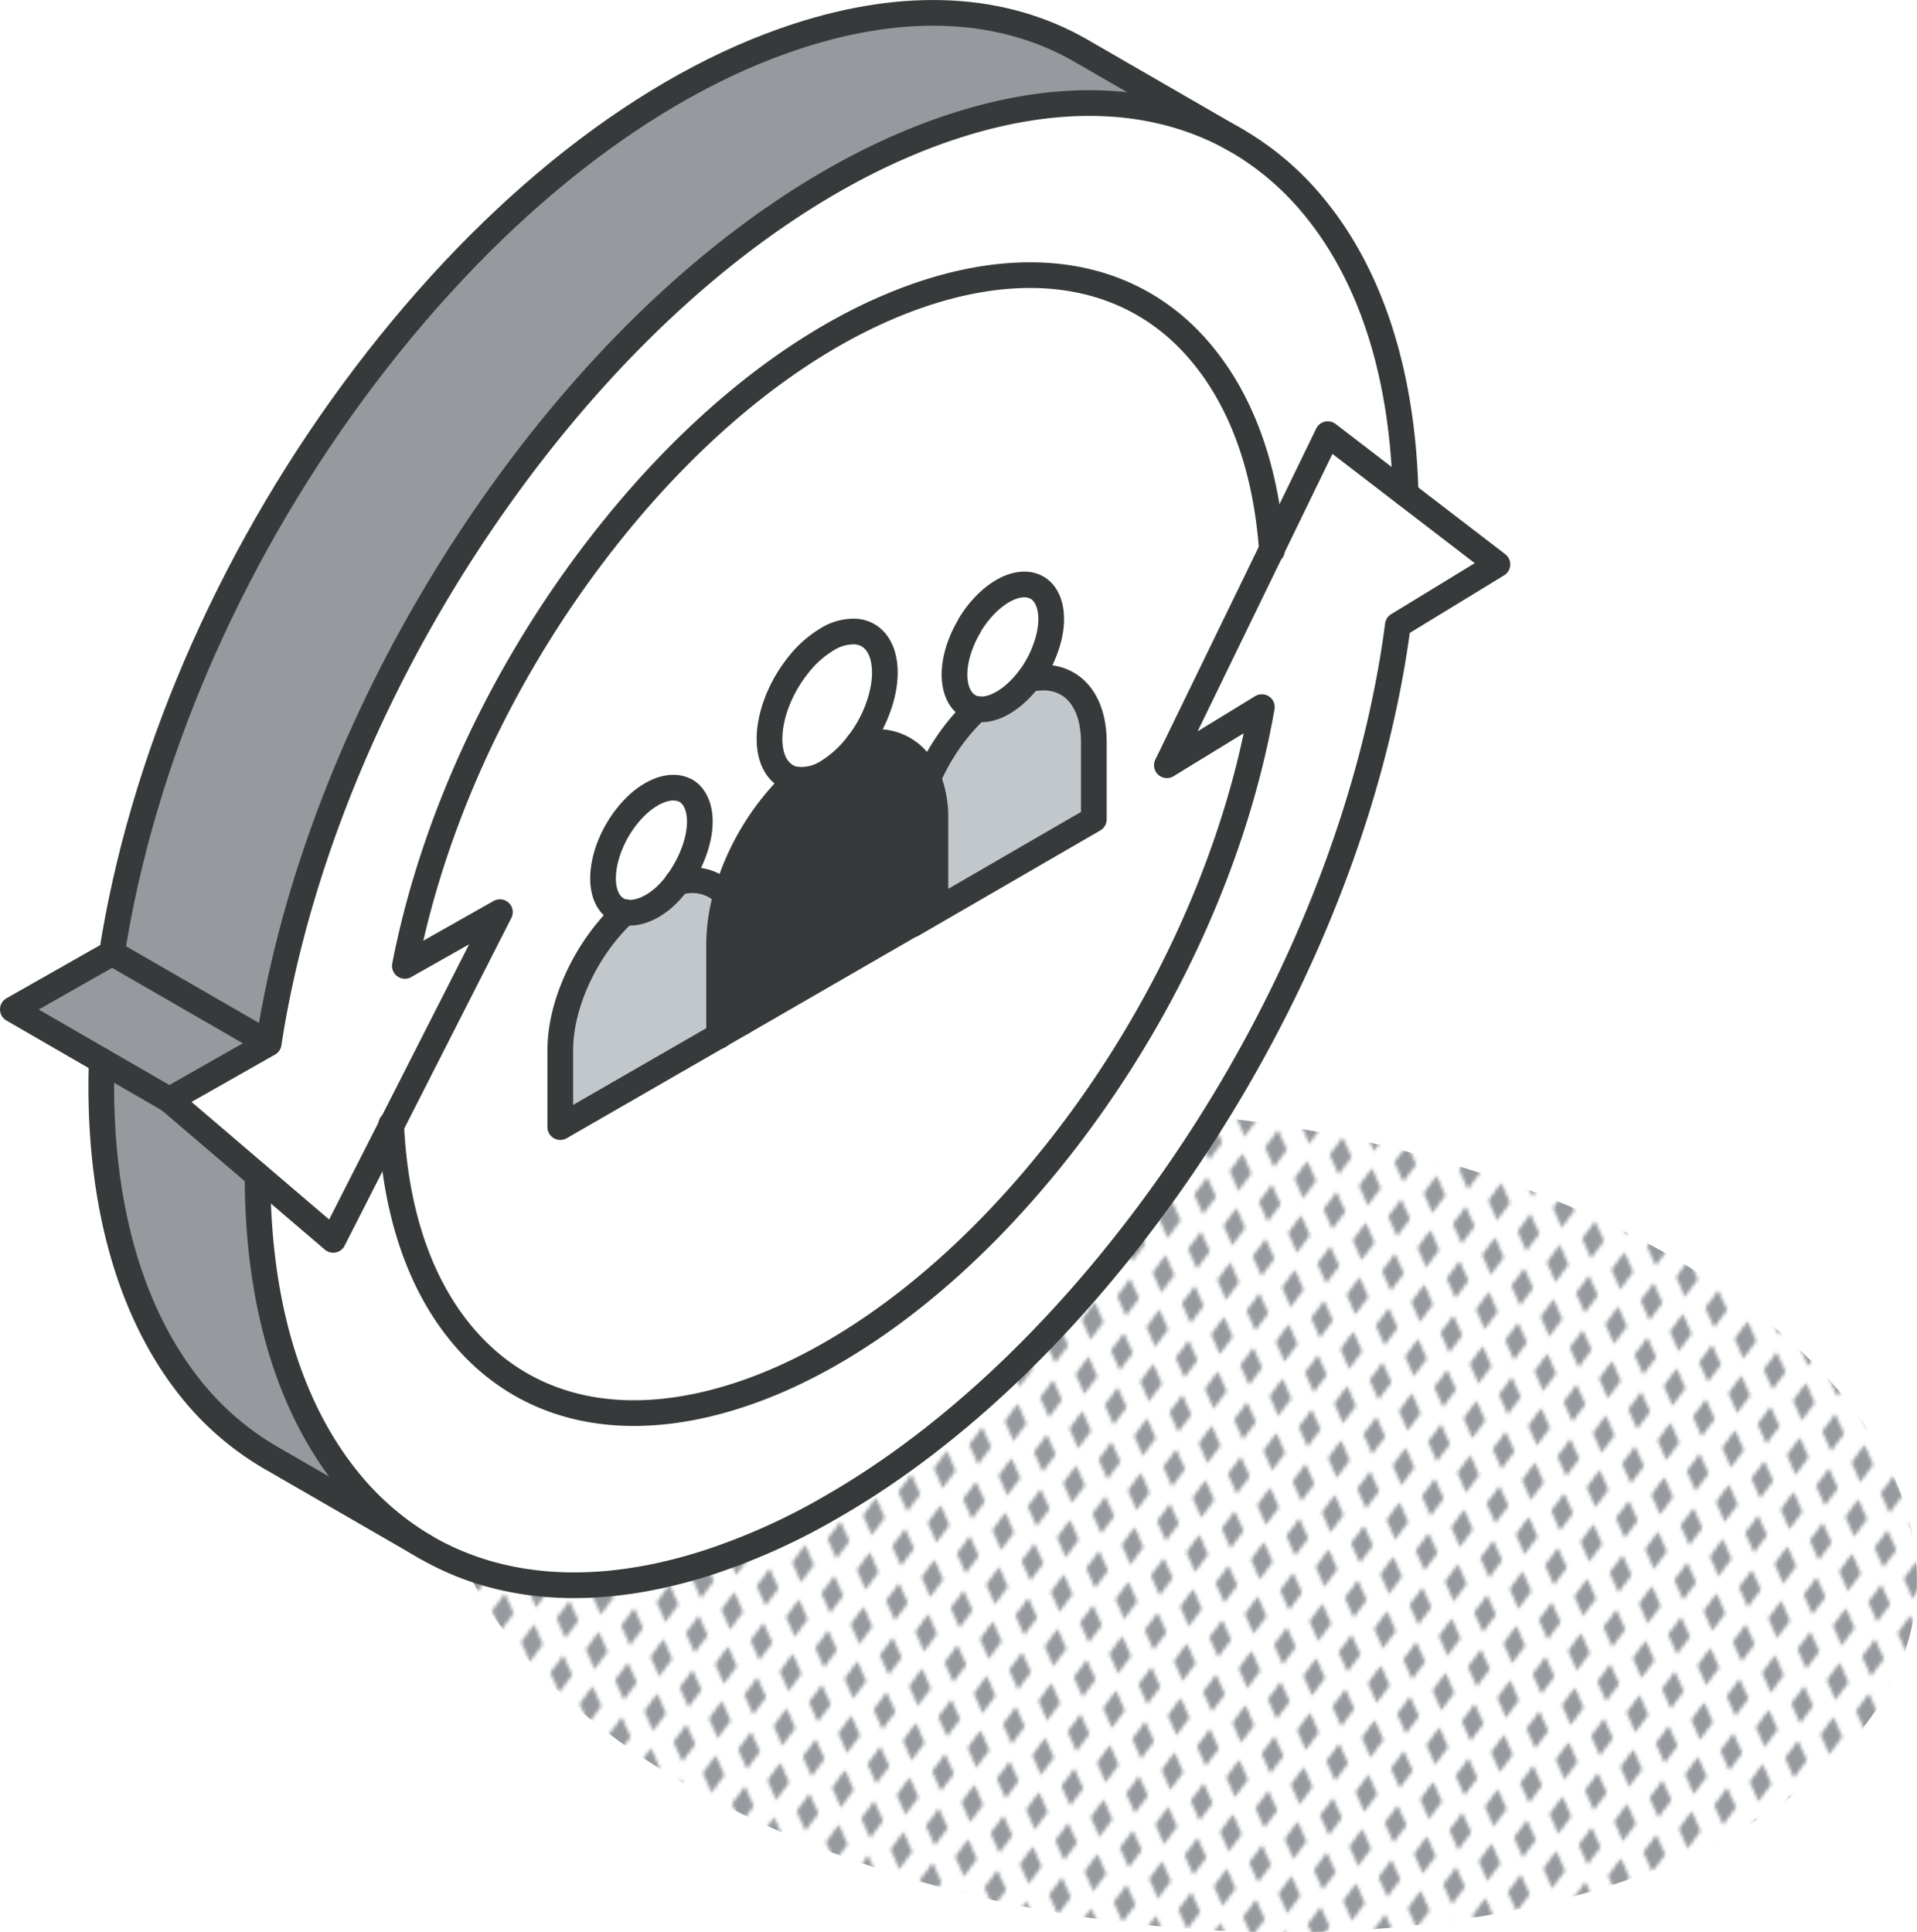 <svg xmlns="http://www.w3.org/2000/svg" xmlns:xlink="http://www.w3.org/1999/xlink" viewBox="0 0 223.87 225.69"><defs><style>.cls-1,.cls-7{fill:none;}.cls-2{fill:#969a9e;}.cls-3{fill:url(#New_Pattern_Swatch_3);}.cls-4{fill:#fff;}.cls-5{fill:#c2c7cc;}.cls-6{fill:#373a3a;}.cls-7{stroke:#373a3a;stroke-linecap:round;stroke-linejoin:round;stroke-width:3px;}</style><pattern id="New_Pattern_Swatch_3" data-name="New Pattern Swatch 3" width="16" height="19" patternTransform="translate(9.39 -6.07) scale(0.4)" patternUnits="userSpaceOnUse" viewBox="0 0 16 19"><rect class="cls-1" width="16" height="19"/><polygon class="cls-2" points="16 22.18 10.5 19 16 15.82 21.5 19 16 22.18"/><polygon class="cls-2" points="8 12.68 2.5 9.5 8 6.33 13.5 9.5 8 12.68"/><polygon class="cls-2" points="0 22.18 -5.5 19 0 15.82 5.5 19 0 22.18"/><polygon class="cls-2" points="16 3.18 10.5 0 16 -3.17 21.5 0 16 3.18"/><polygon class="cls-2" points="0 3.18 -5.5 0 0 -3.17 5.5 0 0 3.18"/></pattern></defs><g id="Layer_2" data-name="Layer 2"><g id="icons_design" data-name="icons design"><ellipse class="cls-3" cx="137.73" cy="177.63" rx="47.35" ry="86.52" transform="translate(-54.33 294.41) rotate(-83.51)"/><g id="arrow_button_round" data-name="arrow button round"><path class="cls-4" d="M174.87,65.92,163.24,73c-.18,1.42-.4,2.86-.64,4.3-3.82,22.41-14.23,45.68-29.3,65.54-10.93,14.4-23.36,25.76-36.05,33.07a75,75,0,0,1-14.44,6.54c-12.68,4.12-24,3.47-33-1.7a33.44,33.44,0,0,1-9.12-7.84c-7-8.61-10.64-20.93-10.61-35.65l8.78,7.51,6.82-13.42c.45,10,3.19,18.32,8.09,24.32,7.43,9.1,18.92,11.71,32.36,7.34s27.21-15.17,38.78-30.43,19.47-32.91,22.45-50l-11.09,6.79,18.79-38.67Z"/><path class="cls-4" d="M30.08,137.28l-10.36-8.85,11.61-6.59c.11-.66.21-1.31.32-2C35.52,97.48,45.88,74.19,61,54.34s33-33.92,50.48-39.61c12.66-4.11,24-3.48,32.94,1.66a33.27,33.27,0,0,1,9.21,7.91c6.66,8.17,10.24,19.68,10.57,33.38l-9.09-7-6.59,13.56c-.64-9.25-3.34-17.06-8-22.75-7.41-9.11-18.91-11.72-32.37-7.35S80.91,49.34,69.33,64.6c-11.1,14.62-18.88,31.65-22.1,48.19l11.1-6.28L38.86,144.79Z"/><path class="cls-4" d="M148.47,64.27l-12.2,25.11,11.09-6.79c-3,17.1-10.94,34.85-22.45,50S99.56,158.66,86.13,163s-24.93,1.76-32.36-7.34c-4.9-6-7.64-14.36-8.09-24.32l12.65-24.86-11.1,6.28c3.22-16.54,11-33.57,22.1-48.19,11.58-15.26,25.36-26.07,38.79-30.43s25-1.76,32.37,7.35C145.13,47.21,147.83,55,148.47,64.27ZM127.74,95.7v-9c0-5.55-3.2-8.39-7.59-7.36a12.71,12.71,0,0,0,1.12-1.72A13.1,13.1,0,0,0,122,76c1.56-4,.64-7.48-2.07-7.72-2.2-.2-4.9,1.79-6.67,4.71l-.15.26a12.09,12.09,0,0,0-.91,1.88c-1.38,3.55-.79,6.6,1.2,7.49a2.12,2.12,0,0,0,.66.21c-.38.35-.74.71-1.1,1.09a25.07,25.07,0,0,0-4.58,7c-1.41-3.38-4.43-4.89-8.19-4a14.62,14.62,0,0,0,1.33-2,15.82,15.82,0,0,0,.89-1.91c1.86-4.79.76-8.92-2.47-9.2a5.81,5.81,0,0,0-3.36.9,12.43,12.43,0,0,0-3.37,3c-3.22,4-4.32,9.4-2.46,12a3.71,3.71,0,0,0,.89.88,3.05,3.05,0,0,0,1.33.51,29.86,29.86,0,0,0-8.18,13.45,5.39,5.39,0,0,0-4.59-1.66,8.91,8.91,0,0,0-1.1.17,10.22,10.22,0,0,0,.66-1c2-3.2,2.58-6.92,1.2-8.88a2.85,2.85,0,0,0-.9-.84l-.15-.08c-1.78-.87-4.49.25-6.67,3-2.71,3.37-3.64,7.91-2.08,10.12a3.09,3.09,0,0,0,.75.74,2.71,2.71,0,0,0,1.11.43c-4.38,4-7.57,10.56-7.57,16.12v9Z"/><path class="cls-2" d="M126.18,5.89l18.19,10.5c-9-5.14-20.28-5.77-32.94-1.66C93.94,20.42,76,34.48,61,54.34s-25.43,43.14-29.3,65.53c-.11.66-.21,1.31-.32,2L13.08,111.31c.1-.67.21-1.32.32-2C17.27,86.94,27.62,63.66,42.69,43.8s33-33.93,50.49-39.6C105.87.07,117.21.72,126.18,5.89Z"/><path class="cls-5" d="M127.74,86.7v9l-18.5,10.68V95.66a12.51,12.51,0,0,0-.84-4.76,25.07,25.07,0,0,1,4.58-7c.36-.38.72-.74,1.1-1.09l.21,0c1.89.18,4.15-1.28,5.86-3.52C124.54,78.31,127.74,81.15,127.74,86.7Z"/><path class="cls-4" d="M120,68.29c2.71.24,3.63,3.7,2.07,7.72a13.1,13.1,0,0,1-.75,1.61,12.71,12.71,0,0,1-1.12,1.72c-1.71,2.24-4,3.7-5.86,3.52l-.21,0a2.12,2.12,0,0,1-.66-.21c-2-.89-2.58-3.94-1.2-7.49a12.09,12.09,0,0,1,.91-1.88l.15-.26C115.05,70.08,117.75,68.09,120,68.29Z"/><path class="cls-6" d="M109.24,95.66v10.72L84,121V110.26a21.22,21.22,0,0,1,.84-5.75A29.86,29.86,0,0,1,93,91.06a5.66,5.66,0,0,0,3.61-.86,12.8,12.8,0,0,0,3.61-3.31c3.76-.88,6.78.63,8.19,4A12.51,12.51,0,0,1,109.24,95.66Z"/><path class="cls-4" d="M100,73.74c3.23.28,4.33,4.41,2.47,9.2a15.82,15.82,0,0,1-.89,1.91,15.23,15.23,0,0,1-1.33,2A13.09,13.09,0,0,1,96.6,90.2a5.72,5.72,0,0,1-3.61.86,3.05,3.05,0,0,1-1.33-.51,3.71,3.71,0,0,1-.89-.88c-1.86-2.64-.76-8,2.46-12a12.43,12.43,0,0,1,3.37-3A5.81,5.81,0,0,1,100,73.74Z"/><path class="cls-5" d="M84.81,104.51a21.22,21.22,0,0,0-.84,5.75V121l-18.5,10.68v-9c0-5.56,3.19-12.08,7.57-16.12,1.72.27,4-.84,5.87-3.23l.21-.28a8.91,8.91,0,0,1,1.1-.17A5.39,5.39,0,0,1,84.81,104.51Z"/><path class="cls-4" d="M81,93.18c1.38,2,.77,5.68-1.2,8.88a10.22,10.22,0,0,1-.66,1l-.21.28c-1.83,2.39-4.15,3.49-5.87,3.23a2.71,2.71,0,0,1-1.11-.43,3.09,3.09,0,0,1-.75-.74c-1.56-2.21-.63-6.75,2.08-10.12,2.18-2.73,4.89-3.85,6.67-3l.15.08A2.85,2.85,0,0,1,81,93.18Z"/><path class="cls-2" d="M49.81,180.77,31.56,170.23a33.48,33.48,0,0,1-9.13-7.84C15,153.23,11.35,139.87,11.88,123.9l7.84,4.53,10.36,8.85c0,14.72,3.59,27,10.61,35.65A33.44,33.44,0,0,0,49.81,180.77Z"/><polygon class="cls-2" points="11.88 123.9 1.5 117.9 13.08 111.31 31.33 121.84 19.72 128.43 11.88 123.9"/><path class="cls-7" d="M30.08,137.28c0,14.72,3.59,27,10.61,35.65a33.44,33.44,0,0,0,9.12,7.84c9,5.17,20.32,5.82,33,1.7a75,75,0,0,0,14.44-6.54c12.69-7.31,25.12-18.67,36.05-33.07,15.07-19.86,25.48-43.13,29.3-65.54.24-1.44.46-2.88.64-4.3l11.63-7.1L155.06,50.71,136.27,89.38l11.09-6.79c-3,17.1-10.94,34.85-22.45,50S99.56,158.66,86.13,163s-24.93,1.76-32.36-7.34c-4.9-6-7.64-14.36-8.09-24.32"/><path class="cls-7" d="M164.15,57.68c-.33-13.7-3.91-25.21-10.57-33.38a33.27,33.27,0,0,0-9.21-7.91c-9-5.14-20.28-5.77-32.94-1.66C93.94,20.42,76,34.48,61,54.34s-25.43,43.14-29.3,65.53c-.11.66-.21,1.31-.32,2l-11.61,6.59,19.14,16.36,19.47-38.28-11.1,6.28c3.22-16.54,11-33.57,22.1-48.19,11.58-15.26,25.36-26.07,38.79-30.43s25-1.76,32.37,7.35c4.64,5.69,7.34,13.5,8,22.75"/><path class="cls-7" d="M144.43,16.43,126.18,5.89c-9-5.17-20.31-5.82-33-1.69C75.69,9.87,57.76,23.94,42.69,43.8S17.27,86.94,13.4,109.33c-.11.66-.22,1.31-.32,2L1.5,117.9l18.22,10.53"/><path class="cls-7" d="M49.81,180.77,31.56,170.23a33.48,33.48,0,0,1-9.13-7.84C15,153.23,11.35,139.87,11.88,123.9"/><line class="cls-7" x1="31.33" y1="121.84" x2="13.08" y2="111.31"/><path class="cls-7" d="M100.21,86.89A13.09,13.09,0,0,1,96.6,90.2a5.72,5.72,0,0,1-3.61.86,3.05,3.05,0,0,1-1.33-.51,3.71,3.71,0,0,1-.89-.88c-1.86-2.64-.76-8,2.46-12a12.43,12.43,0,0,1,3.37-3,5.81,5.81,0,0,1,3.36-.9c3.23.28,4.33,4.41,2.47,9.2a15.82,15.82,0,0,1-.89,1.91A15.23,15.23,0,0,1,100.21,86.89Z"/><path class="cls-7" d="M109.24,106.38V95.66a12.51,12.51,0,0,0-.84-4.76c-1.41-3.38-4.43-4.89-8.19-4"/><line class="cls-7" x1="86.69" y1="119.4" x2="106.51" y2="107.95"/><path class="cls-7" d="M93,91.06a29.86,29.86,0,0,0-8.18,13.45,21.22,21.22,0,0,0-.84,5.75V121"/><path class="cls-7" d="M80.08,92.34a2.85,2.85,0,0,1,.9.84c1.38,2,.77,5.68-1.2,8.88a10.22,10.22,0,0,1-.66,1l-.21.28c-1.83,2.39-4.15,3.49-5.87,3.23a2.71,2.71,0,0,1-1.11-.43,3.09,3.09,0,0,1-.75-.74c-1.56-2.21-.63-6.75,2.08-10.12,2.18-2.73,4.89-3.85,6.67-3"/><path class="cls-7" d="M73,106.53c-4.38,4-7.57,10.56-7.57,16.12v9L86.69,119.4"/><path class="cls-7" d="M84.81,104.51a5.39,5.39,0,0,0-4.59-1.66,8.91,8.91,0,0,0-1.1.17"/><path class="cls-7" d="M113.13,73.26a12.09,12.09,0,0,0-.91,1.88c-1.38,3.55-.79,6.6,1.2,7.49a2.12,2.12,0,0,0,.66.21l.21,0c1.89.18,4.15-1.28,5.86-3.52a12.71,12.71,0,0,0,1.12-1.72A13.1,13.1,0,0,0,122,76c1.56-4,.64-7.48-2.07-7.72-2.2-.2-4.9,1.79-6.67,4.71"/><path class="cls-7" d="M120.15,79.34c4.39-1,7.59,1.81,7.59,7.36v9L106.51,108"/><path class="cls-7" d="M108.4,90.9a25.07,25.07,0,0,1,4.58-7c.36-.38.72-.74,1.1-1.09"/></g></g></g></svg>
